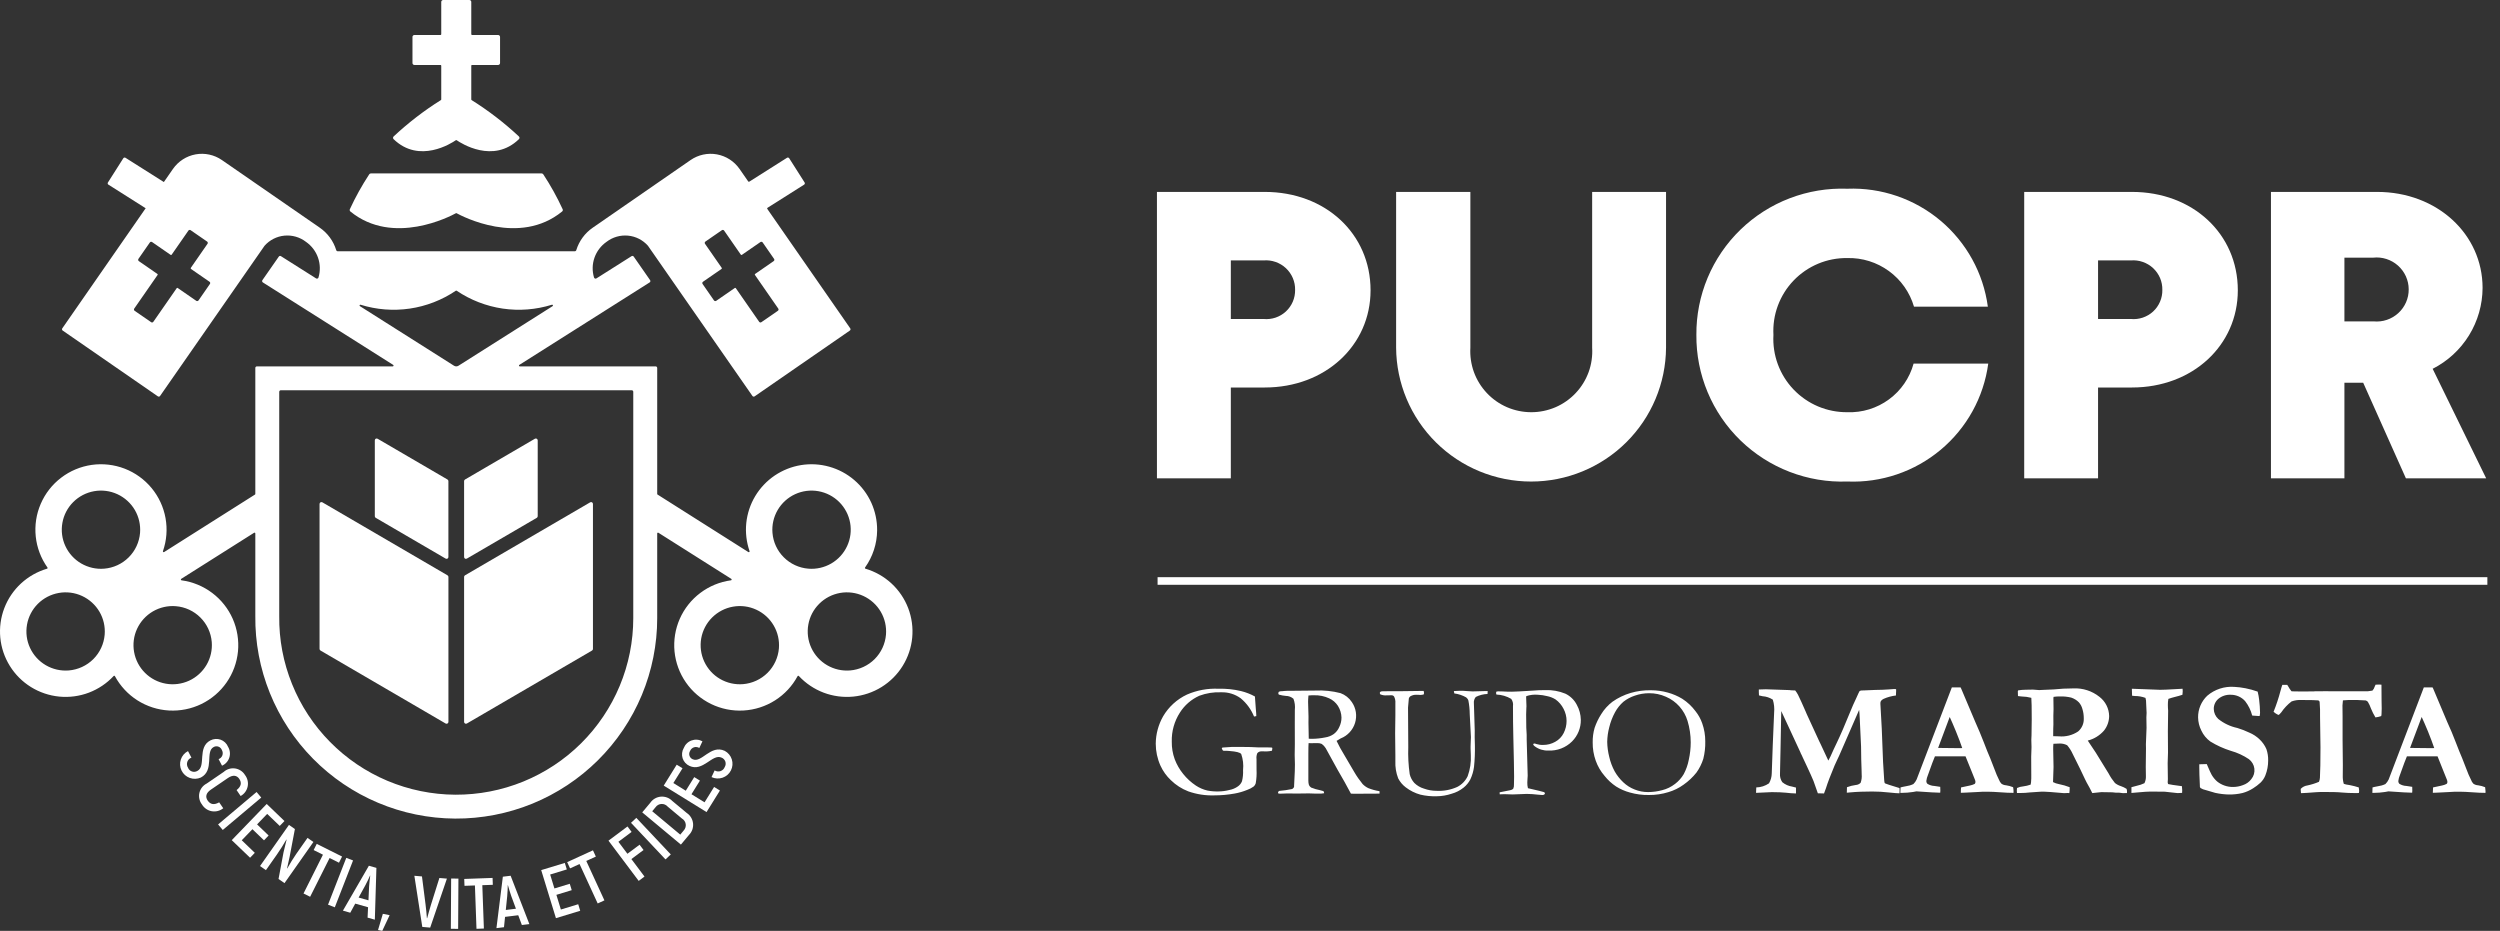 <svg width="94" height="35" viewBox="0 0 94 35" fill="none" xmlns="http://www.w3.org/2000/svg">
<rect x="0" y="0" width="94" height="35" fill="#333333" stroke="none"/>
<path d="M7.069 28.241L7.198 28.487C7.162 28.5 7.129 28.521 7.102 28.549C7.076 28.576 7.055 28.609 7.043 28.645C7.031 28.682 7.026 28.72 7.031 28.758C7.035 28.796 7.048 28.833 7.069 28.865C7.082 28.898 7.102 28.929 7.127 28.953C7.153 28.978 7.184 28.997 7.218 29.008C7.252 29.02 7.288 29.023 7.324 29.019C7.359 29.015 7.394 29.003 7.424 28.985C7.758 28.811 7.41 28.1 7.909 27.84C7.968 27.809 8.033 27.79 8.099 27.785C8.165 27.78 8.232 27.79 8.295 27.812C8.357 27.834 8.415 27.87 8.463 27.916C8.511 27.962 8.549 28.017 8.574 28.078C8.611 28.139 8.634 28.206 8.642 28.277C8.651 28.347 8.644 28.418 8.622 28.485C8.601 28.553 8.565 28.615 8.518 28.667C8.471 28.72 8.413 28.762 8.348 28.79L8.219 28.543C8.252 28.532 8.281 28.513 8.306 28.488C8.33 28.464 8.349 28.434 8.361 28.402C8.373 28.369 8.377 28.334 8.374 28.3C8.371 28.265 8.36 28.232 8.343 28.202C8.332 28.173 8.315 28.146 8.293 28.124C8.271 28.102 8.244 28.084 8.214 28.074C8.185 28.063 8.153 28.059 8.122 28.061C8.091 28.064 8.06 28.073 8.033 28.089C7.705 28.26 8.072 28.964 7.552 29.235C7.42 29.294 7.271 29.299 7.135 29.25C7 29.201 6.889 29.102 6.826 28.972C6.763 28.843 6.753 28.694 6.799 28.557C6.844 28.421 6.941 28.307 7.069 28.241Z" fill="white"/>
<path d="M7.77 29.462L8.413 29.023C8.47 28.971 8.538 28.933 8.612 28.911C8.685 28.888 8.763 28.883 8.839 28.894C8.915 28.905 8.988 28.933 9.052 28.975C9.117 29.017 9.171 29.073 9.211 29.139C9.258 29.2 9.292 29.27 9.309 29.345C9.327 29.419 9.328 29.497 9.312 29.572C9.297 29.647 9.265 29.718 9.22 29.78C9.174 29.842 9.116 29.893 9.048 29.93L8.896 29.707C9.07 29.569 9.097 29.433 8.995 29.283C8.905 29.152 8.758 29.124 8.57 29.253L7.927 29.692C7.742 29.818 7.715 29.964 7.808 30.1C7.912 30.252 8.052 30.274 8.241 30.168L8.394 30.39C8.334 30.439 8.264 30.474 8.189 30.493C8.114 30.513 8.036 30.515 7.96 30.502C7.884 30.488 7.812 30.458 7.749 30.414C7.686 30.37 7.633 30.313 7.593 30.247C7.546 30.186 7.513 30.116 7.497 30.041C7.48 29.966 7.48 29.888 7.497 29.813C7.514 29.738 7.547 29.668 7.594 29.607C7.641 29.547 7.701 29.497 7.77 29.462Z" fill="white"/>
<path d="M9.823 29.988L8.376 31.207L8.2 30.999L9.647 29.779L9.823 29.988Z" fill="white"/>
<path d="M9.581 32.066L9.403 32.251L8.714 31.59L10.028 30.229L10.696 30.871L10.518 31.055L10.046 30.602L9.666 30.997L10.1 31.415L9.926 31.596L9.491 31.178L9.09 31.594L9.581 32.066Z" fill="white"/>
<path d="M11.784 31.659L10.697 33.206L10.473 33.05L10.66 32.05C10.694 31.902 10.744 31.696 10.776 31.57L10.766 31.57C10.673 31.735 10.521 31.975 10.418 32.121L9.999 32.718L9.777 32.563L10.865 31.016L11.088 31.172L10.891 32.211C10.864 32.347 10.821 32.532 10.793 32.651L10.803 32.651C10.893 32.486 11.042 32.245 11.139 32.107L11.563 31.504L11.784 31.659Z" fill="white"/>
<path d="M12.746 32.438L12.393 32.261L11.661 33.719L11.412 33.595L12.143 32.137L11.793 31.962L11.909 31.73L12.862 32.206L12.746 32.438Z" fill="white"/>
<path d="M13.275 32.353L12.589 34.115L12.334 34.016L13.02 32.255L13.275 32.353Z" fill="white"/>
<path d="M13.839 34.112L13.357 33.976L13.17 34.319L12.894 34.24L13.87 32.552L14.153 32.632L14.094 34.58L13.821 34.503L13.839 34.112ZM13.854 33.852L13.878 33.332C13.886 33.205 13.907 33.023 13.921 32.923L13.914 32.921C13.873 33.013 13.798 33.18 13.735 33.291L13.484 33.748L13.854 33.852Z" fill="white"/>
<path d="M14.65 34.411L14.373 35L14.214 34.968L14.395 34.36L14.65 34.411Z" fill="white"/>
<path d="M15.58 32.929L15.866 32.954L16.001 34.012C16.024 34.182 16.038 34.368 16.051 34.521L16.062 34.522C16.102 34.373 16.151 34.193 16.201 34.03L16.521 33.012L16.804 33.036L16.175 34.878L15.878 34.852L15.58 32.929Z" fill="white"/>
<path d="M17.237 33.035L17.226 34.925L16.952 34.923L16.963 33.033L17.237 33.035Z" fill="white"/>
<path d="M18.53 33.269L18.135 33.283L18.194 34.913L17.916 34.923L17.857 33.293L17.465 33.307L17.455 33.048L18.521 33.01L18.53 33.269Z" fill="white"/>
<path d="M19.486 34.413L18.99 34.474L18.95 34.863L18.666 34.898L18.907 32.964L19.2 32.928L19.904 34.746L19.622 34.78L19.486 34.413ZM19.399 34.168L19.219 33.679C19.177 33.559 19.125 33.383 19.099 33.286L19.091 33.287C19.09 33.388 19.085 33.57 19.071 33.697L19.018 34.215L19.399 34.168Z" fill="white"/>
<path d="M21.741 33.999L21.816 34.245L20.903 34.523L20.349 32.716L21.237 32.446L21.312 32.691L20.686 32.882L20.846 33.406L21.423 33.23L21.497 33.47L20.92 33.646L21.089 34.198L21.741 33.999Z" fill="white"/>
<path d="M22.404 32.208L22.044 32.372L22.726 33.854L22.473 33.97L21.791 32.488L21.434 32.651L21.326 32.416L22.295 31.972L22.404 32.208Z" fill="white"/>
<path d="M23.252 31.651L23.591 32.102L24.048 31.761L24.197 31.96L23.74 32.301L24.233 32.958L24.015 33.122L22.879 31.609L23.594 31.075L23.748 31.28L23.252 31.651Z" fill="white"/>
<path d="M23.925 30.751L25.222 32.127L25.023 32.314L23.726 30.938L23.925 30.751Z" fill="white"/>
<path d="M24.148 30.545L24.45 30.185C24.495 30.119 24.554 30.065 24.622 30.025C24.691 29.985 24.768 29.961 24.847 29.954C24.926 29.948 25.006 29.959 25.08 29.986C25.155 30.014 25.222 30.058 25.277 30.115L25.822 30.568C25.888 30.612 25.943 30.67 25.984 30.738C26.026 30.806 26.051 30.883 26.059 30.962C26.067 31.041 26.057 31.12 26.031 31.195C26.004 31.27 25.961 31.338 25.905 31.395L25.602 31.757L24.148 30.545ZM25.706 31.228C25.736 31.196 25.759 31.158 25.772 31.116C25.786 31.074 25.789 31.03 25.783 30.986C25.777 30.943 25.761 30.901 25.736 30.865C25.711 30.828 25.678 30.798 25.64 30.776L25.105 30.329C25.076 30.296 25.041 30.27 25 30.252C24.96 30.235 24.917 30.227 24.873 30.229C24.829 30.23 24.787 30.242 24.748 30.263C24.709 30.284 24.676 30.313 24.651 30.349L24.523 30.502L25.578 31.382L25.706 31.228Z" fill="white"/>
<path d="M26.85 29.589L27.069 29.724L26.566 30.534L24.956 29.539L25.444 28.752L25.663 28.887L25.318 29.442L25.785 29.731L26.103 29.219L26.317 29.351L25.999 29.863L26.491 30.167L26.85 29.589Z" fill="white"/>
<path d="M26.753 29.219L26.871 28.967C26.903 28.988 26.94 29.001 26.978 29.005C27.016 29.01 27.055 29.006 27.091 28.994C27.127 28.982 27.16 28.961 27.188 28.935C27.215 28.908 27.236 28.876 27.25 28.84C27.269 28.809 27.28 28.775 27.284 28.74C27.288 28.704 27.284 28.668 27.273 28.634C27.261 28.601 27.242 28.57 27.217 28.544C27.192 28.518 27.162 28.498 27.129 28.486C26.788 28.327 26.433 29.035 25.923 28.798C25.863 28.77 25.808 28.73 25.764 28.681C25.72 28.631 25.687 28.573 25.666 28.51C25.646 28.446 25.64 28.38 25.647 28.314C25.654 28.247 25.675 28.184 25.709 28.126C25.735 28.061 25.774 28.001 25.825 27.952C25.876 27.902 25.936 27.865 26.003 27.841C26.069 27.817 26.14 27.807 26.211 27.813C26.282 27.818 26.35 27.839 26.412 27.873L26.294 28.125C26.265 28.106 26.232 28.094 26.198 28.089C26.163 28.085 26.128 28.088 26.095 28.098C26.062 28.109 26.032 28.127 26.006 28.15C25.981 28.174 25.961 28.202 25.948 28.234C25.931 28.261 25.92 28.291 25.916 28.322C25.912 28.353 25.914 28.384 25.924 28.414C25.933 28.444 25.949 28.471 25.97 28.495C25.991 28.518 26.017 28.536 26.046 28.548C26.382 28.704 26.718 27.985 27.25 28.232C27.377 28.3 27.473 28.415 27.516 28.552C27.56 28.69 27.548 28.839 27.483 28.967C27.419 29.096 27.306 29.194 27.17 29.241C27.033 29.288 26.884 29.281 26.753 29.219Z" fill="white"/>
<path d="M17.172 5.273C17.328 5.381 18.545 6.17 19.512 5.232C19.518 5.226 19.524 5.218 19.527 5.209C19.531 5.2 19.533 5.19 19.533 5.181C19.532 5.171 19.53 5.162 19.526 5.153C19.523 5.144 19.517 5.136 19.51 5.13C18.963 4.619 18.368 4.162 17.734 3.764C17.73 3.761 17.726 3.757 17.724 3.753C17.721 3.748 17.72 3.743 17.72 3.738V2.473C17.72 2.469 17.721 2.465 17.722 2.461C17.724 2.458 17.726 2.454 17.729 2.451C17.731 2.449 17.735 2.446 17.738 2.445C17.742 2.443 17.746 2.443 17.75 2.443H18.73C18.749 2.443 18.767 2.435 18.78 2.422C18.794 2.408 18.802 2.39 18.802 2.371V1.388C18.802 1.369 18.794 1.351 18.78 1.337C18.767 1.324 18.749 1.316 18.73 1.316H17.75C17.742 1.316 17.734 1.313 17.729 1.308C17.723 1.302 17.72 1.294 17.72 1.286V0.072C17.72 0.053 17.712 0.035 17.699 0.021C17.685 0.008 17.667 1.50104e-06 17.648 0H16.663C16.644 0 16.625 0.008 16.612 0.021C16.598 0.035 16.591 0.053 16.591 0.072V1.286C16.591 1.294 16.587 1.302 16.582 1.308C16.576 1.313 16.569 1.316 16.561 1.316H15.581C15.562 1.316 15.543 1.324 15.53 1.337C15.516 1.351 15.509 1.369 15.509 1.388V2.371C15.509 2.39 15.516 2.408 15.53 2.422C15.543 2.435 15.562 2.443 15.581 2.443H16.561C16.565 2.443 16.569 2.443 16.572 2.445C16.576 2.446 16.579 2.449 16.582 2.451C16.585 2.454 16.587 2.458 16.588 2.461C16.59 2.465 16.591 2.469 16.591 2.473V3.738C16.591 3.743 16.589 3.748 16.587 3.753C16.584 3.757 16.581 3.761 16.576 3.764C15.942 4.161 15.348 4.619 14.801 5.13C14.794 5.136 14.788 5.144 14.784 5.153C14.78 5.162 14.778 5.171 14.778 5.181C14.778 5.19 14.78 5.2 14.783 5.209C14.787 5.218 14.792 5.226 14.799 5.232C15.765 6.17 16.982 5.381 17.138 5.273C17.143 5.269 17.149 5.268 17.155 5.268C17.161 5.268 17.167 5.269 17.172 5.273Z" fill="white"/>
<path d="M17.17 8.018C17.366 8.126 19.528 9.266 21.136 7.952C21.148 7.942 21.157 7.928 21.161 7.913C21.164 7.898 21.163 7.882 21.156 7.867C20.946 7.412 20.703 6.973 20.427 6.554C20.421 6.544 20.412 6.536 20.401 6.53C20.391 6.524 20.379 6.521 20.367 6.521H13.944C13.932 6.521 13.92 6.524 13.909 6.53C13.899 6.536 13.889 6.544 13.883 6.554C13.608 6.973 13.364 7.412 13.154 7.867C13.148 7.882 13.146 7.898 13.15 7.913C13.153 7.928 13.162 7.942 13.174 7.952C14.782 9.266 16.944 8.126 17.141 8.018C17.145 8.015 17.15 8.014 17.155 8.014C17.16 8.014 17.165 8.015 17.17 8.018Z" fill="white"/>
<path d="M20.183 19.47L17.554 21.003C17.544 21.009 17.532 21.012 17.519 21.012C17.507 21.013 17.495 21.009 17.485 21.003C17.474 20.997 17.465 20.989 17.459 20.978C17.453 20.968 17.45 20.956 17.45 20.943V18.09C17.45 18.078 17.453 18.066 17.459 18.055C17.465 18.045 17.474 18.036 17.484 18.03L20.113 16.496C20.124 16.49 20.136 16.487 20.148 16.487C20.16 16.487 20.172 16.49 20.183 16.496C20.193 16.502 20.202 16.511 20.208 16.521C20.214 16.532 20.218 16.544 20.218 16.556V19.41C20.218 19.422 20.214 19.434 20.208 19.444C20.202 19.455 20.194 19.463 20.183 19.47Z" fill="white"/>
<path d="M14.127 19.47L16.756 21.003C16.767 21.009 16.779 21.012 16.791 21.012C16.803 21.013 16.815 21.009 16.826 21.003C16.836 20.997 16.845 20.989 16.851 20.978C16.857 20.968 16.86 20.956 16.86 20.943V18.09C16.86 18.078 16.857 18.066 16.851 18.055C16.845 18.045 16.837 18.036 16.826 18.03L14.197 16.496C14.186 16.49 14.174 16.487 14.162 16.487C14.15 16.487 14.138 16.49 14.127 16.496C14.117 16.502 14.108 16.511 14.102 16.521C14.096 16.532 14.093 16.544 14.093 16.556V19.41C14.093 19.422 14.096 19.434 14.102 19.444C14.108 19.455 14.117 19.463 14.127 19.47Z" fill="white"/>
<path d="M22.261 24.46L17.554 27.204C17.543 27.21 17.532 27.213 17.519 27.213C17.507 27.213 17.495 27.21 17.485 27.204C17.474 27.198 17.465 27.189 17.459 27.179C17.453 27.168 17.45 27.156 17.45 27.144V21.691C17.45 21.679 17.453 21.667 17.459 21.657C17.465 21.646 17.474 21.638 17.484 21.632L22.191 18.887C22.201 18.881 22.213 18.878 22.225 18.878C22.238 18.878 22.249 18.881 22.26 18.887C22.271 18.893 22.279 18.902 22.285 18.912C22.292 18.923 22.295 18.935 22.295 18.947V24.4C22.295 24.412 22.292 24.424 22.286 24.434C22.28 24.445 22.271 24.454 22.261 24.46Z" fill="white"/>
<path d="M12.05 24.46L16.756 27.204C16.767 27.21 16.779 27.213 16.791 27.213C16.803 27.213 16.815 27.21 16.826 27.204C16.836 27.198 16.845 27.189 16.851 27.179C16.857 27.168 16.861 27.156 16.861 27.144V21.691C16.861 21.679 16.857 21.667 16.851 21.657C16.845 21.646 16.837 21.638 16.826 21.632L12.12 18.887C12.109 18.881 12.097 18.878 12.085 18.878C12.073 18.878 12.061 18.881 12.05 18.887C12.04 18.893 12.031 18.902 12.025 18.912C12.019 18.923 12.015 18.935 12.015 18.947V24.4C12.015 24.412 12.019 24.424 12.025 24.434C12.031 24.445 12.039 24.454 12.05 24.46Z" fill="white"/>
<path d="M12.699 9.448C12.687 9.448 12.674 9.444 12.664 9.436C12.654 9.429 12.646 9.418 12.642 9.406C12.537 9.062 12.318 8.764 12.022 8.56L8.344 6.018C8.056 5.819 7.7 5.742 7.355 5.804C7.01 5.867 6.704 6.064 6.504 6.351L6.161 6.845L4.719 5.933C4.712 5.928 4.705 5.925 4.697 5.924C4.689 5.923 4.681 5.923 4.674 5.925C4.666 5.926 4.659 5.93 4.652 5.934C4.646 5.939 4.64 5.944 4.636 5.951L4.058 6.861C4.053 6.867 4.051 6.875 4.049 6.882C4.048 6.89 4.048 6.898 4.05 6.906C4.051 6.913 4.055 6.921 4.059 6.927C4.064 6.933 4.069 6.939 4.076 6.943L5.477 7.83L2.342 12.346C2.337 12.352 2.334 12.359 2.332 12.367C2.331 12.375 2.33 12.383 2.332 12.39C2.333 12.398 2.336 12.405 2.34 12.412C2.345 12.419 2.35 12.424 2.357 12.429L5.936 14.903C5.949 14.912 5.965 14.915 5.981 14.913C5.996 14.91 6.01 14.901 6.019 14.888L9.947 9.241C10.139 9.024 10.407 8.887 10.696 8.86C10.985 8.833 11.274 8.916 11.504 9.093C11.714 9.239 11.873 9.447 11.957 9.687C12.042 9.928 12.048 10.189 11.975 10.433C11.973 10.442 11.968 10.45 11.962 10.457C11.955 10.464 11.947 10.47 11.939 10.473C11.93 10.476 11.921 10.477 11.911 10.477C11.902 10.476 11.893 10.473 11.885 10.468L10.564 9.632C10.551 9.623 10.535 9.62 10.52 9.623C10.505 9.627 10.492 9.635 10.483 9.648L9.866 10.534C9.862 10.541 9.858 10.548 9.857 10.556C9.855 10.564 9.855 10.572 9.857 10.58C9.858 10.588 9.862 10.595 9.866 10.602C9.871 10.609 9.877 10.614 9.883 10.619L14.784 13.72C14.789 13.724 14.793 13.729 14.796 13.735C14.798 13.741 14.798 13.748 14.796 13.754C14.795 13.76 14.791 13.766 14.786 13.77C14.78 13.774 14.774 13.776 14.768 13.776H9.66C9.652 13.776 9.644 13.777 9.637 13.78C9.629 13.783 9.623 13.787 9.617 13.793C9.612 13.799 9.607 13.805 9.604 13.812C9.601 13.82 9.6 13.828 9.6 13.835V18.571C9.6 18.576 9.598 18.581 9.596 18.586C9.594 18.59 9.59 18.594 9.586 18.596L6.171 20.757C6.166 20.761 6.16 20.762 6.154 20.762C6.147 20.762 6.141 20.759 6.137 20.755C6.132 20.751 6.128 20.746 6.126 20.74C6.125 20.734 6.125 20.728 6.127 20.722C6.266 20.323 6.299 19.896 6.224 19.481C6.149 19.066 5.969 18.677 5.7 18.351C5.431 18.026 5.083 17.775 4.689 17.622C4.295 17.47 3.868 17.421 3.449 17.48C3.031 17.54 2.635 17.705 2.299 17.962C1.963 18.218 1.699 18.556 1.532 18.943C1.364 19.33 1.3 19.754 1.344 20.173C1.388 20.593 1.54 20.994 1.784 21.338C1.787 21.342 1.788 21.346 1.789 21.351C1.79 21.356 1.789 21.36 1.788 21.365C1.786 21.369 1.784 21.373 1.78 21.377C1.777 21.38 1.773 21.382 1.768 21.383C1.404 21.491 1.07 21.68 0.791 21.937C0.513 22.194 0.297 22.512 0.162 22.866C0.027 23.22 -0.025 23.6 0.011 23.977C0.047 24.354 0.17 24.717 0.37 25.039C0.57 25.361 0.841 25.632 1.163 25.832C1.486 26.032 1.85 26.155 2.228 26.192C2.605 26.229 2.986 26.178 3.341 26.044C3.696 25.909 4.015 25.695 4.273 25.418C4.276 25.414 4.28 25.412 4.285 25.41C4.289 25.408 4.294 25.408 4.299 25.408C4.303 25.409 4.308 25.411 4.312 25.413C4.316 25.416 4.319 25.42 4.321 25.424C4.521 25.794 4.813 26.108 5.168 26.334C5.524 26.56 5.932 26.691 6.354 26.715C6.775 26.738 7.195 26.654 7.574 26.47C7.953 26.285 8.279 26.007 8.519 25.661C8.76 25.315 8.907 24.913 8.948 24.494C8.988 24.076 8.92 23.653 8.751 23.268C8.581 22.883 8.315 22.547 7.978 22.294C7.641 22.04 7.245 21.877 6.827 21.82C6.821 21.82 6.815 21.817 6.81 21.813C6.806 21.809 6.803 21.803 6.801 21.797C6.8 21.791 6.8 21.785 6.803 21.779C6.805 21.774 6.809 21.769 6.814 21.765L9.554 20.032C9.558 20.029 9.563 20.027 9.569 20.027C9.574 20.027 9.579 20.028 9.584 20.031C9.589 20.034 9.593 20.037 9.595 20.042C9.598 20.047 9.6 20.052 9.6 20.057V23.159C9.589 24.152 9.775 25.138 10.147 26.059C10.52 26.98 11.071 27.819 11.769 28.527C12.467 29.235 13.299 29.799 14.216 30.185C15.133 30.572 16.118 30.773 17.114 30.779C18.11 30.784 19.096 30.593 20.018 30.217C20.939 29.84 21.777 29.286 22.483 28.585C23.189 27.885 23.749 27.052 24.132 26.135C24.514 25.218 24.711 24.234 24.711 23.241V20.057C24.711 20.052 24.712 20.047 24.715 20.042C24.718 20.037 24.721 20.034 24.726 20.031C24.731 20.028 24.736 20.027 24.742 20.027C24.747 20.027 24.752 20.029 24.757 20.032L27.496 21.765C27.501 21.769 27.505 21.774 27.508 21.779C27.51 21.785 27.511 21.791 27.509 21.797C27.508 21.803 27.505 21.809 27.5 21.813C27.495 21.817 27.49 21.82 27.483 21.82C27.065 21.877 26.669 22.04 26.332 22.294C25.995 22.547 25.729 22.883 25.559 23.268C25.39 23.653 25.322 24.076 25.362 24.494C25.403 24.913 25.55 25.315 25.791 25.661C26.031 26.007 26.357 26.285 26.736 26.47C27.115 26.654 27.535 26.739 27.957 26.715C28.378 26.691 28.786 26.56 29.142 26.334C29.498 26.108 29.79 25.794 29.989 25.424C29.991 25.42 29.995 25.416 29.999 25.413C30.003 25.411 30.007 25.409 30.012 25.408C30.016 25.408 30.021 25.408 30.026 25.41C30.03 25.412 30.034 25.414 30.037 25.418C30.295 25.695 30.614 25.909 30.969 26.044C31.324 26.178 31.705 26.229 32.083 26.192C32.46 26.155 32.825 26.032 33.147 25.832C33.469 25.632 33.741 25.361 33.94 25.039C34.14 24.717 34.263 24.353 34.299 23.977C34.335 23.6 34.283 23.22 34.148 22.866C34.013 22.512 33.797 22.194 33.519 21.937C33.24 21.68 32.906 21.491 32.542 21.383C32.538 21.382 32.533 21.38 32.53 21.377C32.527 21.373 32.524 21.369 32.523 21.365C32.521 21.36 32.521 21.356 32.521 21.351C32.522 21.346 32.524 21.342 32.526 21.338C32.817 20.93 32.976 20.442 32.98 19.941C32.983 19.582 32.908 19.227 32.76 18.9C32.611 18.574 32.393 18.283 32.12 18.05C31.847 17.816 31.527 17.645 31.18 17.548C30.834 17.451 30.471 17.43 30.116 17.488C29.762 17.546 29.424 17.681 29.126 17.882C28.829 18.084 28.58 18.348 28.395 18.656C28.211 18.964 28.097 19.309 28.06 19.666C28.024 20.023 28.066 20.383 28.183 20.722C28.185 20.728 28.186 20.734 28.184 20.74C28.182 20.746 28.179 20.752 28.174 20.756C28.169 20.759 28.163 20.762 28.157 20.762C28.151 20.762 28.145 20.761 28.139 20.758L24.725 18.596C24.72 18.594 24.717 18.59 24.714 18.586C24.712 18.581 24.711 18.576 24.711 18.571V13.835C24.711 13.828 24.709 13.82 24.706 13.812C24.703 13.805 24.699 13.799 24.693 13.793C24.688 13.787 24.681 13.783 24.674 13.78C24.666 13.777 24.659 13.776 24.651 13.776H19.543C19.536 13.776 19.53 13.774 19.525 13.77C19.52 13.766 19.516 13.76 19.514 13.754C19.512 13.748 19.512 13.741 19.515 13.735C19.517 13.729 19.521 13.724 19.527 13.72L24.427 10.619C24.434 10.614 24.44 10.609 24.444 10.602C24.449 10.596 24.452 10.588 24.454 10.58C24.455 10.572 24.455 10.564 24.453 10.556C24.452 10.548 24.449 10.541 24.444 10.534L23.828 9.648C23.819 9.635 23.805 9.627 23.79 9.623C23.775 9.62 23.759 9.623 23.746 9.632L22.425 10.468C22.417 10.473 22.408 10.476 22.399 10.477C22.39 10.477 22.38 10.476 22.372 10.473C22.363 10.47 22.355 10.464 22.349 10.457C22.342 10.45 22.338 10.442 22.335 10.433C22.262 10.189 22.268 9.928 22.353 9.687C22.438 9.447 22.596 9.239 22.806 9.093C23.036 8.916 23.325 8.833 23.614 8.86C23.903 8.887 24.171 9.024 24.363 9.241L28.291 14.888C28.3 14.901 28.314 14.91 28.33 14.913C28.345 14.915 28.361 14.912 28.374 14.903L31.954 12.429C31.967 12.42 31.976 12.406 31.979 12.39C31.981 12.375 31.978 12.359 31.969 12.346L28.851 7.856C28.848 7.852 28.847 7.849 28.846 7.845C28.845 7.841 28.845 7.837 28.846 7.833C28.847 7.829 28.848 7.825 28.851 7.822C28.853 7.818 28.856 7.816 28.859 7.813L30.234 6.943C30.241 6.939 30.247 6.933 30.251 6.927C30.256 6.921 30.259 6.913 30.261 6.906C30.262 6.898 30.262 6.89 30.261 6.882C30.26 6.875 30.257 6.867 30.253 6.861L29.674 5.951C29.67 5.944 29.665 5.939 29.658 5.934C29.652 5.93 29.644 5.926 29.637 5.925C29.629 5.923 29.621 5.923 29.613 5.924C29.605 5.925 29.598 5.928 29.591 5.933L28.174 6.83C28.167 6.834 28.159 6.836 28.151 6.834C28.144 6.833 28.137 6.828 28.133 6.822L27.806 6.351C27.606 6.064 27.3 5.867 26.955 5.804C26.61 5.742 26.254 5.819 25.966 6.018L22.289 8.56C21.992 8.764 21.774 9.062 21.668 9.406C21.664 9.418 21.657 9.429 21.646 9.436C21.636 9.444 21.624 9.448 21.611 9.448L12.699 9.448ZM26.432 10.594L27.128 10.113C27.131 10.11 27.134 10.107 27.136 10.104C27.139 10.101 27.14 10.097 27.141 10.093C27.141 10.089 27.141 10.085 27.14 10.082C27.14 10.078 27.138 10.074 27.136 10.071L26.573 9.26L26.508 9.166C26.499 9.153 26.495 9.137 26.498 9.122C26.501 9.106 26.51 9.092 26.523 9.083L27.143 8.655C27.149 8.65 27.157 8.647 27.164 8.645C27.172 8.644 27.18 8.643 27.188 8.645C27.195 8.646 27.203 8.649 27.209 8.653C27.216 8.658 27.222 8.663 27.226 8.67L27.312 8.793L27.854 9.574C27.857 9.577 27.86 9.58 27.863 9.582C27.866 9.584 27.87 9.586 27.874 9.587C27.878 9.587 27.882 9.587 27.885 9.586C27.889 9.586 27.893 9.584 27.896 9.582L28.592 9.101C28.605 9.092 28.622 9.088 28.637 9.091C28.653 9.094 28.667 9.103 28.676 9.116L29.105 9.734C29.11 9.741 29.113 9.748 29.115 9.756C29.116 9.763 29.116 9.771 29.115 9.779C29.114 9.787 29.111 9.794 29.107 9.801C29.102 9.807 29.097 9.813 29.09 9.818L28.394 10.299C28.391 10.301 28.388 10.304 28.386 10.307C28.384 10.31 28.382 10.314 28.382 10.318C28.381 10.322 28.381 10.326 28.382 10.33C28.383 10.334 28.384 10.337 28.387 10.34L29.263 11.603C29.267 11.609 29.271 11.616 29.272 11.624C29.274 11.632 29.274 11.64 29.273 11.647C29.271 11.655 29.268 11.662 29.264 11.669C29.26 11.676 29.254 11.681 29.248 11.686L28.628 12.114C28.621 12.119 28.614 12.122 28.606 12.124C28.599 12.126 28.591 12.126 28.583 12.124C28.575 12.123 28.568 12.12 28.561 12.116C28.555 12.111 28.549 12.106 28.544 12.099L27.668 10.837C27.666 10.834 27.663 10.831 27.659 10.829C27.656 10.827 27.652 10.825 27.649 10.825C27.645 10.824 27.641 10.824 27.637 10.825C27.633 10.826 27.629 10.827 27.626 10.83L26.93 11.311C26.917 11.32 26.901 11.323 26.885 11.32C26.869 11.318 26.855 11.309 26.846 11.296L26.417 10.677C26.412 10.671 26.409 10.663 26.408 10.656C26.406 10.648 26.406 10.64 26.407 10.632C26.409 10.625 26.412 10.617 26.416 10.611C26.42 10.604 26.426 10.598 26.432 10.594ZM7.893 10.677L7.464 11.296C7.455 11.309 7.441 11.318 7.425 11.32C7.41 11.323 7.393 11.32 7.38 11.311L6.684 10.83C6.681 10.827 6.677 10.826 6.674 10.825C6.67 10.824 6.666 10.824 6.662 10.825C6.658 10.825 6.654 10.827 6.651 10.829C6.648 10.831 6.645 10.834 6.643 10.837L5.766 12.099C5.757 12.113 5.743 12.121 5.727 12.124C5.712 12.127 5.696 12.124 5.683 12.114L5.062 11.686C5.056 11.681 5.05 11.676 5.046 11.669C5.042 11.662 5.039 11.655 5.038 11.647C5.036 11.64 5.036 11.632 5.038 11.624C5.04 11.616 5.043 11.609 5.047 11.603L5.924 10.34C5.926 10.337 5.928 10.334 5.929 10.33C5.929 10.326 5.929 10.322 5.929 10.318C5.928 10.314 5.927 10.31 5.924 10.307C5.922 10.304 5.92 10.301 5.916 10.299L5.22 9.818C5.214 9.813 5.208 9.807 5.204 9.801C5.2 9.794 5.197 9.787 5.195 9.779C5.194 9.771 5.194 9.763 5.196 9.756C5.197 9.748 5.2 9.741 5.205 9.734L5.635 9.116C5.644 9.103 5.658 9.094 5.673 9.091C5.689 9.088 5.705 9.092 5.718 9.101L6.414 9.582C6.417 9.584 6.421 9.586 6.425 9.586C6.429 9.587 6.433 9.587 6.437 9.587C6.441 9.586 6.444 9.585 6.448 9.582C6.451 9.58 6.454 9.578 6.456 9.574L6.999 8.793L7.084 8.67C7.093 8.657 7.107 8.648 7.123 8.645C7.138 8.642 7.155 8.646 7.168 8.655L7.788 9.083C7.801 9.092 7.81 9.106 7.812 9.122C7.815 9.137 7.812 9.153 7.803 9.166L7.737 9.261L7.175 10.071C7.17 10.078 7.168 10.086 7.17 10.093C7.171 10.101 7.176 10.108 7.182 10.113L7.878 10.594C7.891 10.603 7.9 10.617 7.903 10.632C7.906 10.648 7.902 10.664 7.893 10.677ZM2.586 25.209C2.286 25.233 1.985 25.165 1.724 25.013C1.463 24.861 1.256 24.634 1.129 24.36C1.002 24.087 0.963 23.782 1.016 23.485C1.068 23.189 1.211 22.916 1.424 22.703C1.638 22.49 1.911 22.348 2.209 22.295C2.506 22.242 2.812 22.282 3.085 22.408C3.359 22.535 3.588 22.742 3.74 23.002C3.892 23.262 3.96 23.562 3.936 23.862C3.907 24.21 3.756 24.536 3.509 24.783C3.262 25.029 2.935 25.18 2.586 25.209ZM3.916 21.382C3.616 21.407 3.315 21.338 3.054 21.187C2.793 21.035 2.586 20.807 2.459 20.534C2.332 20.261 2.293 19.956 2.346 19.659C2.398 19.363 2.541 19.09 2.754 18.877C2.968 18.664 3.241 18.522 3.539 18.469C3.836 18.416 4.142 18.456 4.415 18.582C4.689 18.709 4.918 18.916 5.07 19.176C5.222 19.436 5.29 19.736 5.266 20.036C5.237 20.384 5.086 20.71 4.839 20.956C4.592 21.203 4.265 21.354 3.916 21.382ZM7.962 24.139C7.986 24.439 7.918 24.739 7.766 24.999C7.614 25.259 7.385 25.467 7.112 25.593C6.838 25.719 6.532 25.759 6.235 25.706C5.938 25.654 5.664 25.511 5.451 25.298C5.237 25.085 5.095 24.812 5.042 24.516C4.989 24.22 5.028 23.914 5.155 23.641C5.282 23.368 5.49 23.14 5.75 22.988C6.011 22.837 6.312 22.768 6.612 22.793C6.961 22.821 7.288 22.972 7.535 23.219C7.782 23.465 7.933 23.791 7.962 24.139ZM13.558 11.458C14.156 11.644 14.788 11.694 15.408 11.603C16.028 11.512 16.619 11.282 17.138 10.932C17.143 10.929 17.149 10.927 17.155 10.927C17.161 10.927 17.167 10.929 17.172 10.932C17.691 11.282 18.282 11.511 18.902 11.603C19.522 11.694 20.154 11.644 20.752 11.458C20.759 11.456 20.767 11.456 20.773 11.459C20.78 11.461 20.785 11.467 20.789 11.473C20.792 11.48 20.792 11.487 20.79 11.494C20.788 11.501 20.784 11.507 20.778 11.511L17.238 13.752C17.213 13.767 17.184 13.776 17.155 13.776C17.126 13.776 17.097 13.767 17.072 13.752L13.533 11.511C13.527 11.507 13.522 11.501 13.52 11.494C13.518 11.487 13.518 11.48 13.522 11.473C13.525 11.467 13.53 11.461 13.537 11.459C13.544 11.456 13.551 11.456 13.558 11.458ZM23.811 23.24C23.811 24.115 23.638 24.982 23.301 25.79C22.964 26.598 22.471 27.331 21.849 27.949C21.227 28.566 20.489 29.054 19.677 29.386C18.865 29.717 17.996 29.885 17.119 29.881C16.242 29.876 15.374 29.698 14.566 29.358C13.758 29.018 13.025 28.521 12.41 27.897C11.795 27.274 11.309 26.535 10.982 25.723C10.653 24.912 10.489 24.043 10.499 23.168V14.733C10.499 14.725 10.501 14.717 10.504 14.71C10.507 14.702 10.511 14.696 10.517 14.69C10.522 14.685 10.529 14.68 10.536 14.677C10.543 14.674 10.551 14.673 10.559 14.673H23.751C23.759 14.673 23.767 14.674 23.774 14.677C23.782 14.68 23.788 14.685 23.794 14.69C23.799 14.696 23.804 14.702 23.807 14.71C23.81 14.717 23.811 14.725 23.811 14.733V23.24ZM27.937 25.724C27.636 25.748 27.335 25.68 27.075 25.529C26.814 25.377 26.607 25.149 26.48 24.876C26.353 24.603 26.314 24.297 26.366 24.001C26.419 23.704 26.562 23.431 26.775 23.219C26.989 23.006 27.262 22.863 27.559 22.811C27.856 22.758 28.163 22.797 28.436 22.924C28.71 23.05 28.939 23.257 29.09 23.517C29.243 23.777 29.311 24.078 29.287 24.378C29.258 24.725 29.107 25.052 28.86 25.298C28.612 25.545 28.285 25.696 27.937 25.724ZM29.045 20.036C29.02 19.736 29.089 19.436 29.241 19.176C29.393 18.916 29.621 18.709 29.895 18.582C30.169 18.456 30.475 18.416 30.772 18.469C31.069 18.522 31.343 18.664 31.556 18.877C31.769 19.09 31.912 19.363 31.965 19.659C32.018 19.956 31.978 20.261 31.851 20.534C31.725 20.807 31.517 21.035 31.256 21.187C30.996 21.338 30.695 21.407 30.394 21.382C30.046 21.354 29.719 21.203 29.472 20.956C29.224 20.71 29.073 20.384 29.045 20.036ZM31.963 25.209C31.663 25.233 31.362 25.165 31.101 25.013C30.84 24.861 30.633 24.634 30.506 24.36C30.379 24.087 30.34 23.782 30.393 23.485C30.445 23.189 30.588 22.916 30.802 22.703C31.015 22.49 31.288 22.348 31.585 22.295C31.883 22.242 32.189 22.282 32.462 22.408C32.736 22.535 32.965 22.742 33.117 23.002C33.269 23.262 33.337 23.562 33.313 23.862C33.284 24.21 33.133 24.536 32.886 24.783C32.639 25.029 32.312 25.18 31.963 25.209Z" fill="white"/>
<path d="M43.501 17.985V7.216H47.555C49.837 7.216 51.533 8.789 51.533 10.916C51.533 12.983 49.837 14.57 47.555 14.57H46.279V17.985H43.501ZM46.279 11.994H47.51C47.661 12.009 47.815 11.991 47.959 11.943C48.104 11.894 48.236 11.816 48.348 11.713C48.46 11.609 48.549 11.484 48.609 11.344C48.669 11.204 48.698 11.053 48.696 10.901C48.699 10.748 48.67 10.596 48.61 10.455C48.55 10.314 48.462 10.188 48.35 10.083C48.238 9.979 48.106 9.899 47.961 9.849C47.816 9.798 47.662 9.779 47.51 9.792H46.279V11.994Z" fill="white"/>
<path d="M52.494 13.073V7.216H55.286V13.073C55.268 13.384 55.313 13.696 55.419 13.99C55.526 14.283 55.691 14.552 55.906 14.779C56.12 15.007 56.379 15.188 56.666 15.312C56.953 15.435 57.263 15.499 57.576 15.499C57.889 15.499 58.198 15.435 58.486 15.312C58.773 15.188 59.032 15.007 59.246 14.779C59.461 14.552 59.626 14.283 59.733 13.99C59.839 13.696 59.884 13.384 59.865 13.073V7.216H62.643V13.073C62.635 14.41 62.097 15.69 61.146 16.633C60.195 17.576 58.909 18.106 57.569 18.106C56.228 18.106 54.942 17.576 53.991 16.633C53.04 15.69 52.502 14.41 52.494 13.073Z" fill="white"/>
<path d="M63.784 12.593C63.778 11.856 63.922 11.125 64.207 10.444C64.492 9.764 64.913 9.148 65.443 8.634C65.974 8.12 66.603 7.719 67.293 7.455C67.983 7.191 68.72 7.069 69.459 7.096C70.735 7.047 71.983 7.474 72.96 8.294C73.937 9.114 74.573 10.268 74.743 11.53H71.966C71.808 10.993 71.477 10.522 71.023 10.192C70.57 9.861 70.02 9.689 69.459 9.703C69.082 9.698 68.709 9.77 68.362 9.915C68.015 10.06 67.701 10.275 67.441 10.546C67.18 10.817 66.979 11.139 66.848 11.491C66.717 11.843 66.661 12.219 66.681 12.594C66.66 12.969 66.717 13.345 66.847 13.698C66.978 14.052 67.179 14.374 67.439 14.646C67.7 14.919 68.013 15.135 68.361 15.282C68.708 15.428 69.082 15.502 69.459 15.499C70.02 15.52 70.571 15.35 71.024 15.018C71.476 14.687 71.803 14.212 71.951 13.672H74.758C74.588 14.937 73.95 16.093 72.969 16.913C71.989 17.733 70.737 18.158 69.459 18.105C68.719 18.132 67.982 18.008 67.291 17.742C66.601 17.476 65.972 17.074 65.441 16.559C64.911 16.044 64.491 15.427 64.206 14.745C63.921 14.064 63.778 13.332 63.784 12.593Z" fill="white"/>
<path d="M76.11 17.985V7.216H80.163C82.445 7.216 84.142 8.789 84.142 10.916C84.142 12.983 82.445 14.57 80.163 14.57H78.887V17.985H76.11ZM78.887 11.994H80.118C80.27 12.009 80.423 11.991 80.567 11.943C80.712 11.894 80.845 11.816 80.957 11.713C81.069 11.609 81.157 11.484 81.217 11.344C81.277 11.204 81.307 11.053 81.304 10.901C81.307 10.748 81.278 10.596 81.219 10.455C81.159 10.314 81.07 10.188 80.959 10.083C80.847 9.979 80.714 9.899 80.569 9.849C80.424 9.798 80.271 9.779 80.118 9.792H78.887V11.994Z" fill="white"/>
<path d="M85.388 17.985V7.216H89.381C91.633 7.216 93.345 8.804 93.345 10.826C93.342 11.456 93.166 12.073 92.835 12.609C92.504 13.146 92.031 13.581 91.468 13.867L93.48 17.985H90.462L88.856 14.391H88.15V17.985H85.388ZM88.15 12.084H89.246C89.414 12.1 89.584 12.081 89.744 12.027C89.904 11.974 90.051 11.887 90.175 11.774C90.3 11.66 90.399 11.521 90.467 11.367C90.534 11.213 90.569 11.046 90.567 10.877C90.567 10.709 90.53 10.543 90.461 10.389C90.391 10.236 90.29 10.098 90.164 9.986C90.038 9.874 89.89 9.79 89.729 9.738C89.569 9.687 89.399 9.669 89.231 9.688H88.15V12.084Z" fill="white"/>
<path d="M47.185 26.188L47.218 26.644C47.232 26.783 47.237 26.877 47.237 26.926L47.152 26.942C47.044 26.676 46.873 26.441 46.652 26.257C46.44 26.102 46.182 26.022 45.919 26.03C45.638 26.018 45.358 26.062 45.095 26.16C44.794 26.295 44.54 26.516 44.364 26.794C44.155 27.119 44.048 27.5 44.059 27.886C44.055 28.112 44.093 28.337 44.17 28.549C44.246 28.748 44.352 28.933 44.486 29.098C44.621 29.268 44.783 29.416 44.964 29.537C45.096 29.624 45.242 29.688 45.396 29.724C45.535 29.751 45.676 29.762 45.817 29.758C45.952 29.757 46.087 29.739 46.218 29.705C46.336 29.684 46.448 29.638 46.546 29.568C46.615 29.52 46.669 29.452 46.699 29.374C46.733 29.237 46.746 29.096 46.739 28.955C46.761 28.751 46.737 28.545 46.67 28.351C46.624 28.291 46.479 28.257 46.235 28.238L46.115 28.229L46.034 28.231C46.02 28.229 46.005 28.227 45.984 28.224L45.938 28.147C45.943 28.133 45.95 28.12 45.96 28.108C46.187 28.087 46.414 28.078 46.641 28.084C46.719 28.084 46.845 28.087 47.023 28.089L47.331 28.103L47.612 28.101C47.667 28.101 47.731 28.103 47.808 28.107C47.824 28.108 47.83 28.111 47.834 28.116C47.839 28.123 47.841 28.132 47.84 28.141C47.839 28.17 47.835 28.199 47.827 28.227C47.762 28.242 47.696 28.251 47.63 28.253L47.435 28.25C47.405 28.249 47.375 28.255 47.347 28.266C47.319 28.278 47.295 28.296 47.275 28.319C47.246 28.39 47.235 28.468 47.245 28.544L47.246 28.939C47.255 29.111 47.245 29.284 47.215 29.453C47.202 29.499 47.176 29.54 47.139 29.572C47.066 29.625 46.986 29.668 46.9 29.698C46.747 29.761 46.587 29.808 46.424 29.837C46.171 29.883 45.914 29.906 45.657 29.906C45.325 29.917 44.993 29.866 44.679 29.755C44.435 29.661 44.212 29.518 44.025 29.335C43.86 29.18 43.727 28.994 43.633 28.788C43.516 28.528 43.456 28.246 43.456 27.962C43.459 27.601 43.555 27.247 43.733 26.933C43.943 26.576 44.256 26.291 44.631 26.115C45.005 25.953 45.41 25.878 45.817 25.897C46.101 25.889 46.385 25.918 46.662 25.984C46.844 26.029 47.02 26.097 47.185 26.188ZM48.093 29.739C48.259 29.725 48.424 29.701 48.587 29.667C48.604 29.657 48.619 29.645 48.632 29.63C48.644 29.615 48.653 29.598 48.658 29.579V29.544C48.658 29.495 48.667 29.314 48.684 29.003C48.688 28.915 48.689 28.826 48.689 28.744L48.68 28.386L48.686 27.983L48.684 27.23L48.686 26.69C48.702 26.549 48.684 26.407 48.634 26.274C48.555 26.205 48.453 26.166 48.348 26.166C48.261 26.158 48.174 26.143 48.09 26.119C48.082 26.115 48.075 26.108 48.071 26.099C48.067 26.091 48.065 26.082 48.065 26.073C48.066 26.053 48.07 26.035 48.076 26.017C48.118 25.993 48.167 25.983 48.215 25.988C48.224 25.988 48.251 25.984 48.297 25.98C48.339 25.976 48.381 25.973 48.423 25.973H48.67L49.463 25.965C49.779 25.949 50.097 25.982 50.404 26.062C50.578 26.126 50.727 26.243 50.829 26.398C50.907 26.511 50.959 26.64 50.98 26.776C51 26.912 50.99 27.05 50.95 27.181C50.91 27.313 50.84 27.433 50.747 27.534C50.654 27.635 50.539 27.714 50.411 27.764C50.357 27.793 50.305 27.823 50.255 27.857C50.34 28.035 50.434 28.209 50.538 28.376L50.921 29.029C51.014 29.189 51.12 29.34 51.236 29.482C51.298 29.545 51.37 29.597 51.449 29.634C51.585 29.688 51.726 29.726 51.87 29.749C51.871 29.768 51.871 29.784 51.871 29.796C51.871 29.81 51.871 29.824 51.87 29.84C51.594 29.845 51.273 29.845 50.902 29.845C50.866 29.846 50.83 29.844 50.794 29.84C50.651 29.568 50.486 29.27 50.292 28.941L49.846 28.131C49.808 28.069 49.758 28.015 49.699 27.972C49.65 27.951 49.596 27.94 49.543 27.941L49.289 27.944L49.203 27.941C49.198 28.005 49.194 28.135 49.194 28.334V29.36C49.194 29.414 49.201 29.467 49.217 29.518C49.235 29.557 49.264 29.59 49.3 29.613C49.41 29.657 49.524 29.691 49.641 29.713L49.762 29.747C49.779 29.769 49.788 29.797 49.786 29.826C49.749 29.834 49.71 29.839 49.672 29.84C49.492 29.84 49.365 29.84 49.293 29.834C49.253 29.834 49.223 29.832 49.2 29.832L48.79 29.837L48.39 29.834C48.372 29.834 48.282 29.837 48.117 29.843L48.059 29.832L48.053 29.802C48.054 29.789 48.059 29.777 48.066 29.766C48.073 29.755 48.082 29.746 48.093 29.739ZM49.209 27.776C49.263 27.777 49.302 27.78 49.329 27.78C49.497 27.778 49.664 27.761 49.829 27.727C49.945 27.71 50.055 27.666 50.151 27.599C50.241 27.531 50.312 27.441 50.356 27.338C50.411 27.227 50.44 27.105 50.44 26.981C50.436 26.827 50.391 26.678 50.31 26.547C50.23 26.42 50.114 26.319 49.976 26.257C49.798 26.175 49.604 26.136 49.408 26.142C49.338 26.141 49.268 26.144 49.198 26.151C49.188 26.254 49.184 26.334 49.184 26.388L49.2 26.949L49.198 27.18C49.198 27.336 49.201 27.532 49.209 27.776ZM53.528 25.978C53.537 26.004 53.542 26.03 53.543 26.057C53.542 26.075 53.539 26.092 53.534 26.109C53.493 26.122 53.45 26.13 53.407 26.13C53.383 26.13 53.36 26.128 53.336 26.125C53.305 26.125 53.277 26.123 53.257 26.123C53.181 26.12 53.106 26.138 53.039 26.175C53.023 26.185 53.008 26.197 52.997 26.213C52.985 26.228 52.977 26.245 52.972 26.264L52.942 26.606L52.951 28.092C52.939 28.432 52.957 28.772 53.005 29.109C53.034 29.231 53.093 29.343 53.177 29.437C53.278 29.537 53.403 29.611 53.539 29.651C53.69 29.706 53.849 29.735 54.01 29.735C54.279 29.75 54.548 29.699 54.794 29.588C54.966 29.5 55.103 29.357 55.185 29.183C55.277 28.93 55.317 28.662 55.303 28.393C55.303 28.383 55.3 28.303 55.294 28.152V28.067C55.294 28.035 55.295 27.972 55.3 27.878C55.304 27.786 55.307 27.731 55.307 27.715L55.262 26.852C55.261 26.68 55.244 26.508 55.211 26.34C55.196 26.293 55.167 26.252 55.128 26.222C54.991 26.144 54.839 26.093 54.682 26.073C54.674 26.044 54.668 26.014 54.665 25.984C54.743 25.978 54.821 25.973 54.898 25.973C54.983 25.972 55.067 25.976 55.151 25.984C55.282 25.992 55.354 25.997 55.367 25.997L55.843 25.984H55.937L55.931 26.093C55.778 26.098 55.627 26.136 55.49 26.205C55.462 26.238 55.442 26.276 55.43 26.317C55.417 26.358 55.413 26.401 55.418 26.444C55.418 26.507 55.422 26.641 55.431 26.848L55.45 27.471L55.448 27.717L55.456 28.029C55.462 28.297 55.451 28.566 55.423 28.833C55.402 28.995 55.356 29.154 55.286 29.303C55.224 29.424 55.137 29.53 55.031 29.615C54.897 29.722 54.743 29.8 54.579 29.845C54.4 29.905 54.214 29.937 54.025 29.939C53.817 29.946 53.608 29.926 53.405 29.878C53.206 29.823 53.02 29.73 52.856 29.604C52.737 29.515 52.64 29.399 52.572 29.267C52.492 29.06 52.456 28.839 52.466 28.617V28.408L52.457 27.571L52.466 26.893V26.435C52.473 26.351 52.456 26.267 52.419 26.192C52.408 26.176 52.394 26.163 52.377 26.154C52.36 26.146 52.341 26.142 52.322 26.142L52.144 26.145C52.058 26.154 51.972 26.139 51.893 26.104C51.886 26.089 51.882 26.073 51.881 26.057C51.881 26.049 51.883 26.04 51.886 26.032C51.89 26.025 51.895 26.018 51.902 26.012C51.927 25.998 51.955 25.991 51.984 25.992H52.059L52.261 25.988H52.739L53.528 25.978ZM56.268 26.002C56.292 25.998 56.315 25.996 56.339 25.995C56.407 25.995 56.518 25.997 56.674 26.006C56.758 26.008 56.813 26.008 56.845 26.008C56.887 26.008 56.979 26.006 57.122 25.997L57.635 25.967C57.769 25.954 57.924 25.948 58.103 25.948C58.361 25.938 58.618 25.984 58.856 26.081C59.042 26.17 59.193 26.316 59.287 26.499C59.384 26.673 59.436 26.869 59.439 27.068C59.441 27.218 59.412 27.367 59.356 27.506C59.299 27.645 59.215 27.772 59.109 27.878C58.993 27.994 58.853 28.084 58.7 28.143C58.546 28.202 58.382 28.229 58.218 28.221C58.038 28.228 57.861 28.174 57.716 28.068C57.683 28.05 57.658 28.021 57.646 27.986C57.654 27.973 57.665 27.962 57.679 27.955C57.709 27.956 57.738 27.962 57.766 27.975C57.849 28.001 57.937 28.013 58.025 28.009C58.183 28.011 58.337 27.97 58.474 27.893C58.613 27.818 58.725 27.703 58.795 27.562C58.866 27.421 58.903 27.265 58.903 27.107C58.903 26.948 58.864 26.792 58.79 26.652C58.719 26.512 58.616 26.391 58.489 26.299C58.39 26.237 58.281 26.195 58.167 26.173C58.057 26.145 57.944 26.128 57.83 26.123C57.681 26.109 57.53 26.126 57.388 26.175L57.383 26.219L57.395 26.556L57.391 26.618C57.388 26.671 57.383 26.753 57.383 26.864C57.383 27.274 57.391 27.528 57.403 27.627V27.797L57.441 29.165C57.441 29.186 57.439 29.224 57.434 29.279C57.43 29.33 57.427 29.379 57.427 29.418C57.425 29.491 57.432 29.565 57.45 29.636C57.498 29.651 57.641 29.684 57.872 29.735C57.979 29.763 58.04 29.778 58.049 29.782C58.067 29.79 58.082 29.804 58.092 29.821C58.088 29.843 58.077 29.864 58.06 29.878C58.035 29.889 58.009 29.894 57.983 29.892C57.96 29.892 57.902 29.886 57.815 29.878C57.68 29.862 57.544 29.852 57.408 29.851L56.88 29.871L56.563 29.861C56.544 29.861 56.487 29.865 56.389 29.867L56.386 29.791L56.778 29.713C56.821 29.706 56.861 29.689 56.895 29.662C56.919 29.61 56.929 29.554 56.925 29.497C56.925 29.478 56.926 29.44 56.927 29.379C56.93 29.335 56.93 29.279 56.93 29.205C56.93 28.969 56.92 28.466 56.901 27.697C56.892 27.336 56.888 26.971 56.888 26.6V26.547C56.902 26.451 56.878 26.355 56.821 26.277C56.652 26.178 56.461 26.122 56.265 26.115C56.258 26.098 56.254 26.079 56.252 26.06C56.253 26.04 56.258 26.02 56.268 26.002ZM59.885 27.914C59.882 27.73 59.906 27.546 59.957 27.369C60.019 27.187 60.102 27.014 60.206 26.852C60.316 26.672 60.459 26.515 60.626 26.387C60.835 26.239 61.066 26.128 61.31 26.055C61.562 25.982 61.824 25.947 62.086 25.954C62.295 25.955 62.502 25.983 62.703 26.039C62.897 26.091 63.082 26.171 63.253 26.274C63.444 26.398 63.612 26.554 63.748 26.737C63.859 26.875 63.946 27.032 64.004 27.2C64.081 27.417 64.119 27.646 64.118 27.876C64.123 28.098 64.098 28.318 64.044 28.533C63.986 28.717 63.899 28.891 63.787 29.048C63.648 29.223 63.484 29.377 63.301 29.505C63.129 29.63 62.936 29.725 62.732 29.784C62.495 29.858 62.247 29.894 61.999 29.892C61.758 29.896 61.518 29.865 61.286 29.799C61.102 29.75 60.926 29.673 60.765 29.572C60.601 29.463 60.456 29.329 60.334 29.176C60.187 29.007 60.074 28.812 59.999 28.601C59.921 28.38 59.882 28.148 59.885 27.914ZM61.972 29.782C62.149 29.781 62.325 29.757 62.496 29.711C62.672 29.668 62.837 29.587 62.98 29.476C63.113 29.375 63.225 29.25 63.309 29.106C63.398 28.938 63.462 28.757 63.498 28.57C63.546 28.355 63.571 28.135 63.571 27.914C63.571 27.641 63.531 27.369 63.452 27.107C63.391 26.907 63.287 26.722 63.148 26.565C63.008 26.407 62.834 26.281 62.64 26.198C62.44 26.109 62.223 26.063 62.004 26.065C61.822 26.065 61.641 26.096 61.47 26.156C61.314 26.207 61.168 26.285 61.039 26.387C60.912 26.499 60.806 26.632 60.725 26.781C60.628 26.959 60.554 27.15 60.507 27.348C60.46 27.526 60.435 27.709 60.431 27.893C60.435 28.083 60.46 28.272 60.507 28.457C60.55 28.648 60.619 28.831 60.712 29.004C60.798 29.155 60.907 29.293 61.033 29.412C61.158 29.531 61.304 29.624 61.465 29.686C61.626 29.751 61.798 29.783 61.972 29.782Z" fill="white"/>
<path fill-rule="evenodd" clip-rule="evenodd" d="M66.027 29.811L66.036 29.607C66.207 29.604 66.374 29.55 66.515 29.453C66.58 29.339 66.616 29.21 66.618 29.078L66.656 28.007L66.702 26.917C66.704 26.851 66.707 26.812 66.707 26.797C66.723 26.631 66.706 26.464 66.657 26.306C66.542 26.231 66.409 26.187 66.271 26.178C66.216 26.166 66.171 26.155 66.138 26.147C66.134 26.105 66.132 26.064 66.132 26.022V25.925C66.206 25.923 66.295 25.917 66.395 25.917L67.278 25.947C67.296 25.951 67.326 25.954 67.361 25.956L67.5 25.961C67.539 26.011 67.573 26.064 67.603 26.119C67.677 26.268 67.775 26.483 67.897 26.764L67.931 26.845L68.4 27.865C68.413 27.889 68.429 27.924 68.452 27.971C68.483 28.041 68.513 28.11 68.547 28.174C68.579 28.24 68.612 28.311 68.648 28.391C68.686 28.468 68.717 28.539 68.745 28.598C68.775 28.547 68.803 28.494 68.828 28.439C68.91 28.256 68.984 28.087 69.063 27.93C69.195 27.656 69.376 27.241 69.604 26.679C69.639 26.588 69.699 26.454 69.784 26.274C69.865 26.089 69.912 25.995 69.92 25.984C69.952 25.965 69.99 25.956 70.028 25.961C70.048 25.961 70.079 25.958 70.12 25.958C70.226 25.951 70.353 25.945 70.498 25.942C70.708 25.939 70.877 25.934 71.004 25.923C71.134 25.912 71.205 25.907 71.221 25.907C71.242 25.907 71.265 25.909 71.293 25.912C71.295 25.939 71.295 25.964 71.295 25.978L71.29 26.068C71.29 26.087 71.29 26.115 71.288 26.15C71.128 26.169 70.972 26.211 70.826 26.276C70.743 26.318 70.703 26.367 70.703 26.427V26.473L70.754 27.392C70.76 27.475 70.776 27.896 70.803 28.649C70.81 28.816 70.823 29.027 70.843 29.288C70.847 29.32 70.849 29.347 70.849 29.363C70.852 29.412 70.86 29.441 70.88 29.456C70.9 29.47 71.08 29.527 71.421 29.631C71.424 29.665 71.425 29.686 71.425 29.702C71.425 29.746 71.424 29.788 71.421 29.828C71.368 29.828 71.23 29.82 71.011 29.796C70.807 29.772 70.6 29.761 70.394 29.761C70.103 29.761 69.822 29.77 69.545 29.796C69.51 29.801 69.474 29.804 69.44 29.806L69.446 29.599C69.552 29.559 69.663 29.531 69.775 29.516C69.844 29.513 69.91 29.483 69.959 29.434C69.996 29.332 70.009 29.224 69.999 29.116C69.999 29.05 69.997 28.993 69.995 28.941C69.985 28.729 69.979 28.439 69.976 28.066L69.926 27.002C69.92 26.851 69.912 26.747 69.904 26.691L69.154 28.41C69.136 28.448 69.109 28.508 69.073 28.582C69.028 28.681 68.995 28.75 68.98 28.784C68.824 29.156 68.717 29.439 68.656 29.637C68.639 29.686 68.616 29.752 68.583 29.834L68.351 29.828L68.189 29.369C68.14 29.248 68.058 29.067 67.943 28.82C67.873 28.676 67.82 28.563 67.781 28.475C67.766 28.449 67.754 28.421 67.744 28.393L67.706 28.319C67.705 28.308 67.701 28.298 67.696 28.29L67.249 27.325L66.975 26.736L66.948 28.16L66.928 29.084C66.918 29.199 66.948 29.314 67.014 29.41C67.12 29.498 67.248 29.556 67.385 29.576L67.529 29.613V29.834C67.403 29.831 67.277 29.822 67.152 29.806C67.021 29.793 66.841 29.784 66.621 29.784C66.575 29.784 66.376 29.793 66.027 29.811ZM71.453 29.812H71.508C71.65 29.811 71.793 29.8 71.933 29.778L72.057 29.755C72.529 29.788 72.824 29.806 72.951 29.806C72.955 29.783 72.957 29.759 72.957 29.735C72.957 29.708 72.956 29.659 72.953 29.585C72.827 29.568 72.756 29.556 72.736 29.552C72.643 29.549 72.552 29.521 72.472 29.472C72.457 29.458 72.446 29.44 72.439 29.421C72.432 29.401 72.429 29.38 72.431 29.36C72.44 29.286 72.459 29.214 72.489 29.146C72.622 28.768 72.711 28.533 72.754 28.437L73.904 28.439L74.142 29.027L74.261 29.325C74.272 29.351 74.277 29.379 74.277 29.407C74.276 29.432 74.266 29.457 74.249 29.475C74.192 29.502 74.133 29.523 74.072 29.535L73.736 29.607C73.729 29.674 73.727 29.742 73.728 29.809L73.876 29.804L74.389 29.778C74.459 29.77 74.574 29.768 74.73 29.768C74.874 29.768 75.037 29.778 75.214 29.79C75.392 29.804 75.557 29.812 75.708 29.812C75.709 29.782 75.709 29.761 75.709 29.746C75.708 29.697 75.702 29.648 75.693 29.599C75.608 29.564 75.519 29.54 75.429 29.527C75.366 29.524 75.305 29.503 75.254 29.467C75.214 29.426 75.183 29.376 75.163 29.322C75.1 29.197 75.045 29.068 74.998 28.936C74.926 28.746 74.871 28.607 74.833 28.512C74.763 28.354 74.683 28.152 74.589 27.906C74.492 27.656 74.386 27.401 74.268 27.139L73.744 25.9L73.718 25.846H73.389L72.674 27.715L72.065 29.308C72.036 29.373 71.994 29.431 71.943 29.481C71.854 29.523 71.76 29.55 71.662 29.563C71.564 29.58 71.498 29.596 71.46 29.607L71.453 29.812ZM72.873 28.122L73.309 26.958C73.37 27.086 73.445 27.265 73.543 27.5C73.64 27.739 73.719 27.947 73.78 28.127L73.703 28.131C73.617 28.131 73.342 28.127 72.873 28.122ZM75.84 29.629C75.835 29.66 75.832 29.691 75.832 29.722C75.832 29.735 75.834 29.768 75.838 29.817H75.968C76.084 29.817 76.2 29.81 76.316 29.796L76.73 29.768C76.754 29.768 76.791 29.766 76.844 29.766C76.925 29.766 77.18 29.784 77.613 29.823L77.734 29.817C77.746 29.817 77.769 29.82 77.808 29.82C77.818 29.747 77.822 29.673 77.82 29.599C77.689 29.548 77.553 29.509 77.415 29.482C77.338 29.469 77.263 29.443 77.194 29.407L77.213 28.839L77.2 28.171C77.199 28.102 77.201 28.034 77.208 27.966C77.303 27.961 77.373 27.958 77.412 27.958C77.52 27.949 77.629 27.971 77.725 28.021C77.811 28.121 77.882 28.233 77.936 28.354C78.151 28.78 78.3 29.089 78.391 29.287C78.423 29.36 78.484 29.472 78.57 29.623L78.67 29.82C78.702 29.815 78.747 29.812 78.8 29.806C78.917 29.793 78.99 29.784 79.01 29.784L79.312 29.789C79.392 29.787 79.471 29.792 79.55 29.804H79.674L79.831 29.823L79.892 29.82H79.974C79.975 29.793 79.976 29.768 79.976 29.752C79.976 29.721 79.97 29.69 79.958 29.661C79.893 29.619 79.823 29.585 79.75 29.56C79.667 29.535 79.59 29.495 79.522 29.441C79.43 29.33 79.35 29.21 79.283 29.082L78.802 28.3C78.75 28.216 78.682 28.114 78.597 27.993C78.562 27.946 78.529 27.896 78.5 27.846C78.736 27.786 78.948 27.655 79.108 27.473C79.234 27.316 79.303 27.121 79.304 26.921C79.301 26.781 79.267 26.643 79.203 26.518C79.14 26.394 79.049 26.285 78.938 26.2C78.66 25.978 78.31 25.866 77.954 25.884C77.706 25.884 77.457 25.897 77.21 25.923L76.833 25.939L76.674 25.947C76.663 25.947 76.584 25.942 76.438 25.929C76.299 25.929 76.205 25.934 76.16 25.934C76.067 25.935 75.974 25.943 75.882 25.958L75.87 25.992L75.876 26.172C75.928 26.181 76.038 26.191 76.199 26.202L76.378 26.238C76.388 26.352 76.393 26.621 76.393 27.038C76.393 27.229 76.391 27.431 76.385 27.651L76.378 27.814L76.385 28.094L76.373 28.454L76.376 29.125C76.379 29.221 76.376 29.318 76.367 29.415C76.364 29.444 76.359 29.473 76.352 29.502C76.261 29.534 76.168 29.556 76.073 29.568C75.992 29.574 75.913 29.595 75.84 29.629ZM77.2 27.68V27.597C77.201 27.45 77.202 27.331 77.208 27.241L77.206 26.912L77.213 26.665L77.208 26.26L77.213 26.202C77.292 26.19 77.372 26.185 77.451 26.186C77.594 26.181 77.737 26.196 77.876 26.229C77.986 26.265 78.086 26.326 78.167 26.409C78.229 26.48 78.274 26.565 78.298 26.657C78.334 26.772 78.351 26.893 78.35 27.013C78.354 27.106 78.337 27.198 78.3 27.283C78.263 27.367 78.208 27.443 78.137 27.503C77.923 27.646 77.666 27.71 77.41 27.686C77.364 27.686 77.296 27.683 77.2 27.68ZM80.142 29.815C80.181 29.812 80.269 29.806 80.399 29.793C80.603 29.774 80.757 29.763 80.865 29.763L81.397 29.768C81.636 29.793 81.77 29.806 81.799 29.812C81.825 29.816 81.851 29.819 81.877 29.82C81.886 29.82 81.923 29.82 81.987 29.815C82.007 29.812 82.027 29.811 82.047 29.812C82.05 29.766 82.051 29.729 82.051 29.708C82.051 29.671 82.046 29.62 82.04 29.56C81.933 29.544 81.873 29.537 81.857 29.535C81.754 29.524 81.645 29.505 81.522 29.481C81.513 29.459 81.507 29.436 81.505 29.412L81.512 29.297L81.504 28.695L81.517 28.292L81.512 27.498C81.512 27.317 81.517 27.055 81.522 26.718C81.517 26.662 81.512 26.591 81.512 26.507C81.51 26.43 81.517 26.354 81.531 26.278C81.615 26.248 81.7 26.223 81.786 26.202C81.879 26.18 81.97 26.154 82.06 26.123C82.066 26.079 82.069 26.036 82.07 25.992C82.07 25.964 82.068 25.929 82.065 25.897C82.027 25.897 81.933 25.903 81.788 25.912C81.527 25.928 81.336 25.937 81.219 25.937C81.192 25.937 81.126 25.934 81.018 25.929L80.158 25.897L80.166 26.159C80.2 26.165 80.234 26.169 80.269 26.17C80.406 26.169 80.542 26.193 80.67 26.241C80.679 26.272 80.686 26.304 80.69 26.336L80.696 26.467L80.712 26.806L80.704 26.971L80.71 27.372C80.71 27.383 80.701 27.587 80.686 27.985L80.689 28.147L80.681 28.835L80.686 29.187C80.69 29.277 80.671 29.367 80.631 29.448C80.538 29.492 80.441 29.525 80.34 29.546C80.247 29.568 80.181 29.585 80.142 29.599V29.815ZM84.888 26.005C84.739 25.951 84.587 25.909 84.433 25.879C84.292 25.851 84.15 25.833 84.006 25.826C83.637 25.8 83.272 25.92 82.991 26.161C82.881 26.266 82.794 26.392 82.735 26.532C82.676 26.672 82.646 26.823 82.648 26.975C82.651 27.147 82.693 27.317 82.771 27.47C82.847 27.634 82.963 27.775 83.109 27.881C83.35 28.029 83.608 28.146 83.878 28.231C84.12 28.298 84.35 28.404 84.558 28.544C84.614 28.586 84.662 28.64 84.697 28.701C84.733 28.762 84.756 28.829 84.764 28.899C84.773 28.97 84.767 29.041 84.748 29.108C84.728 29.176 84.695 29.239 84.65 29.294C84.57 29.401 84.459 29.48 84.333 29.521C84.218 29.565 84.097 29.588 83.975 29.59C83.859 29.593 83.744 29.574 83.635 29.535C83.537 29.5 83.447 29.45 83.366 29.385C83.284 29.314 83.215 29.229 83.16 29.136C83.131 29.089 83.07 28.954 82.974 28.729L82.693 28.737V28.85C82.693 28.906 82.694 28.998 82.698 29.127C82.71 29.382 82.715 29.518 82.715 29.54V29.575C82.717 29.596 82.727 29.615 82.741 29.631C82.799 29.667 82.863 29.692 82.93 29.705L83.293 29.812C83.458 29.848 83.627 29.869 83.796 29.873C83.972 29.876 84.148 29.858 84.32 29.817C84.459 29.779 84.592 29.72 84.714 29.642C84.814 29.58 84.908 29.509 84.994 29.429C85.075 29.351 85.137 29.258 85.178 29.154C85.248 28.977 85.283 28.788 85.283 28.598C85.287 28.451 85.264 28.305 85.217 28.166C85.158 28.031 85.073 27.909 84.967 27.807C84.853 27.695 84.718 27.606 84.57 27.545C84.426 27.476 84.277 27.418 84.125 27.372C83.862 27.316 83.616 27.2 83.406 27.032C83.355 26.985 83.314 26.927 83.285 26.864C83.256 26.8 83.24 26.732 83.238 26.662C83.236 26.589 83.25 26.517 83.28 26.451C83.309 26.385 83.353 26.326 83.408 26.278C83.54 26.169 83.708 26.114 83.878 26.123C83.98 26.122 84.081 26.144 84.174 26.185C84.268 26.227 84.351 26.288 84.418 26.364C84.542 26.524 84.632 26.708 84.682 26.903L84.721 26.908L84.936 26.923L84.967 26.915C84.974 26.877 84.977 26.838 84.978 26.8C84.975 26.637 84.964 26.476 84.944 26.314C84.933 26.21 84.914 26.107 84.888 26.005ZM85.815 25.752C85.799 25.788 85.777 25.868 85.745 25.984C85.675 26.249 85.589 26.51 85.486 26.764C85.539 26.812 85.599 26.852 85.664 26.881C85.688 26.881 85.725 26.848 85.775 26.785C85.882 26.628 86.013 26.489 86.163 26.374C86.285 26.33 86.414 26.312 86.543 26.32C86.888 26.32 87.09 26.326 87.152 26.334C87.168 26.334 87.183 26.341 87.195 26.351C87.206 26.362 87.214 26.376 87.218 26.392C87.233 26.58 87.239 26.769 87.234 26.958L87.25 28.098C87.25 28.62 87.243 29.006 87.229 29.245C87.226 29.297 87.214 29.348 87.193 29.396C87.053 29.456 86.907 29.502 86.758 29.533C86.662 29.546 86.574 29.591 86.507 29.661V29.686L86.511 29.755C86.512 29.77 86.515 29.793 86.518 29.823C86.551 29.823 86.625 29.82 86.74 29.812C87.033 29.789 87.21 29.778 87.27 29.778C87.65 29.778 87.913 29.782 88.058 29.799C88.203 29.812 88.378 29.82 88.585 29.82C88.614 29.82 88.65 29.82 88.694 29.817C88.7 29.792 88.704 29.765 88.705 29.739C88.705 29.723 88.699 29.681 88.689 29.607C88.641 29.59 88.588 29.575 88.528 29.56C88.394 29.527 88.319 29.514 88.303 29.512C88.243 29.505 88.183 29.492 88.126 29.472C88.097 29.371 88.084 29.266 88.088 29.161L88.091 28.768L88.081 27.814V26.927L88.077 26.525C88.079 26.461 88.085 26.398 88.094 26.334C88.179 26.325 88.249 26.32 88.305 26.32C88.519 26.315 88.734 26.32 88.947 26.336C88.98 26.344 89.009 26.363 89.031 26.388C89.078 26.466 89.117 26.549 89.147 26.636C89.194 26.753 89.251 26.867 89.317 26.975C89.392 26.966 89.465 26.949 89.535 26.924C89.544 26.881 89.548 26.836 89.547 26.791L89.552 26.638L89.547 26.369C89.547 26.089 89.546 25.882 89.543 25.744C89.504 25.743 89.475 25.739 89.454 25.739L89.321 25.744C89.305 25.778 89.297 25.802 89.288 25.819C89.272 25.874 89.243 25.925 89.203 25.967L89.026 25.992H88.094L87.413 25.99L87.048 25.992L86.987 25.997C86.866 25.999 86.728 25.999 86.573 25.999C86.326 25.999 86.187 25.997 86.16 25.992C86.111 25.932 86.068 25.867 86.031 25.799C86.024 25.788 86.016 25.773 86.001 25.752L85.815 25.752ZM89.201 29.812H89.254C89.396 29.811 89.539 29.8 89.68 29.778L89.804 29.755C90.274 29.788 90.572 29.806 90.697 29.806C90.701 29.783 90.703 29.759 90.703 29.735C90.703 29.708 90.701 29.659 90.7 29.585C90.576 29.568 90.503 29.556 90.486 29.552C90.391 29.549 90.299 29.522 90.218 29.472C90.204 29.457 90.192 29.44 90.186 29.421C90.178 29.401 90.176 29.38 90.178 29.36C90.187 29.286 90.206 29.214 90.235 29.146C90.37 28.768 90.457 28.533 90.5 28.437L91.652 28.439L91.887 29.027L92.007 29.325C92.017 29.351 92.022 29.379 92.022 29.407C92.022 29.42 92.02 29.433 92.015 29.444C92.009 29.456 92.002 29.467 91.992 29.475C91.937 29.503 91.879 29.524 91.819 29.535L91.483 29.607C91.478 29.671 91.474 29.739 91.474 29.809L91.622 29.804L92.134 29.778C92.205 29.77 92.321 29.768 92.478 29.768C92.621 29.768 92.782 29.778 92.962 29.79C93.141 29.804 93.303 29.812 93.454 29.812C93.455 29.782 93.456 29.761 93.456 29.746C93.454 29.697 93.449 29.648 93.441 29.599C93.355 29.564 93.266 29.54 93.175 29.527C93.112 29.524 93.051 29.503 92.999 29.467C92.959 29.425 92.929 29.376 92.911 29.322C92.847 29.197 92.792 29.068 92.744 28.936C92.672 28.746 92.618 28.607 92.579 28.512C92.511 28.354 92.429 28.152 92.335 27.906C92.24 27.656 92.134 27.401 92.013 27.139L91.491 25.9L91.464 25.846H91.136L90.422 27.715L89.814 29.308C89.784 29.373 89.742 29.431 89.691 29.481C89.602 29.523 89.507 29.55 89.41 29.563C89.311 29.58 89.246 29.596 89.207 29.607L89.201 29.812ZM90.618 28.122L91.055 26.958C91.116 27.086 91.193 27.265 91.291 27.5C91.387 27.739 91.467 27.947 91.527 28.127L91.451 28.131C91.367 28.131 91.089 28.127 90.618 28.122Z" fill="white"/>
<path d="M93.525 21.702H43.525V21.988H93.525V21.702Z" fill="white"/>
</svg>
